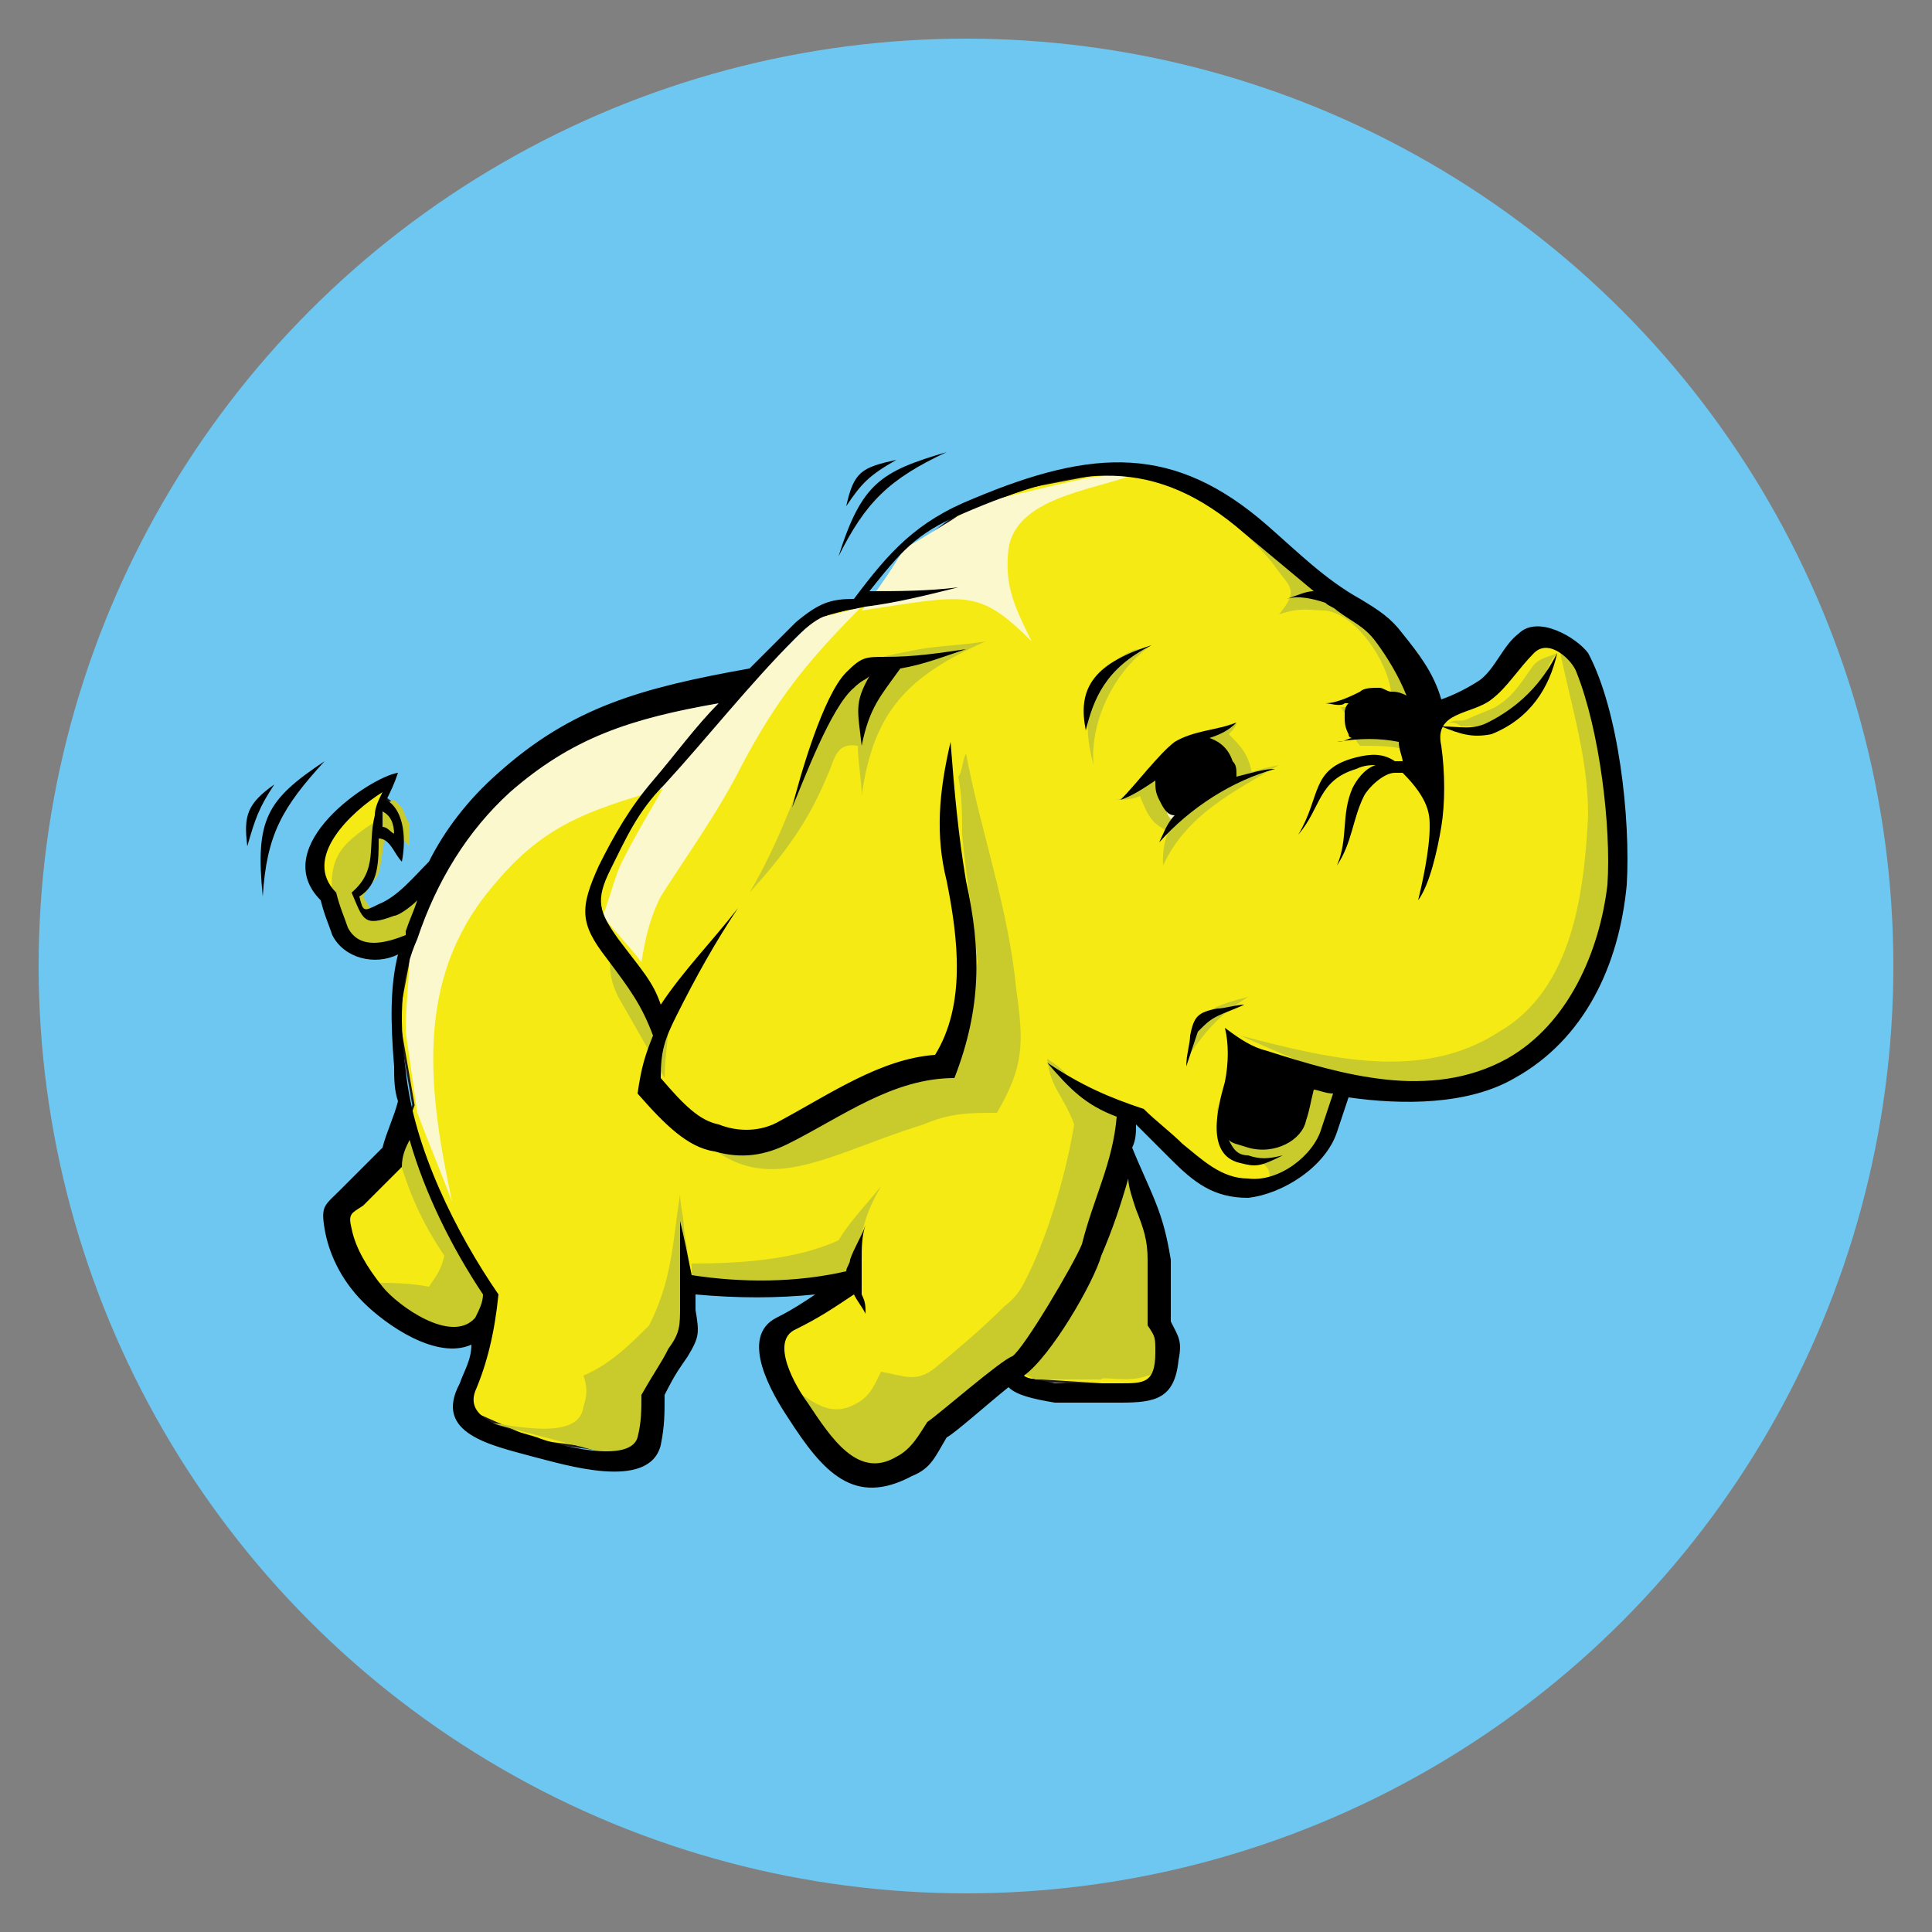 <svg version="1.1" id="Layer_1" xmlns="http://www.w3.org/2000/svg" xmlns:xlink="http://www.w3.org/1999/xlink" x="0px" y="0px" viewBox="0 0 50 50" style="enable-background:new 0 0 50 50;" xml:space="preserve">
<rect x="0" y="0" width="50" height="50" fill="#808080" stroke="none"/>
<style type="text/css">
	.st0{fill:#6DC7F0;}
	.st1{fill:#F5EA14;}
	.st2{fill:none;stroke:#1F1A17;stroke-width:5.971968e-02;stroke-miterlimit:10;}
	.st3{fill:#FBF8CD;}
	.st4{fill:#C9CB2C;}
</style>
<g>
	<g>
		<g>
			<g>
				<g>
					<circle class="st0" cx="25" cy="25" r="24"></circle>
				</g>
			</g>
		</g>
	</g>
</g>
<polygon class="st1" points="19.6,17.6 17.2,18 15,18.9 13.2,20.1 11.4,22.2 10.4,23.3 9.5,23.7 9.2,23 9.7,22.4 9.8,21.5 
	10.1,21.5 10.4,21.8 10.3,20.9 9.9,20.6 10,20.3 9.1,20.8 8.3,21.7 8.2,22.5 8.5,23.1 8.8,24.3 9.4,24.6 10.1,24.5 10.7,24.2 
	10.3,26.3 10.7,28.6 10.3,29.7 8.8,31.3 9,32.3 9.7,33.4 11.1,34.4 11.8,34.5 12.6,34.5 12.1,36.5 13.9,37.3 16.2,37.6 17,37.1 
	17,35.7 17.9,34.3 17.9,33.1 20,33.3 22,33.1 20,34.3 20.4,35.7 21.6,37.6 22.8,38.1 23.7,37.7 24.1,36.9 26.1,35.4 26.5,35.7 
	29.6,35.9 30.3,35.4 30.3,34.5 30.1,34.1 30,31.7 28.9,29.6 29.1,28.6 29.7,29 31.5,30.6 32.4,30.7 33.3,30.3 34.3,29.6 34.7,28 
	37.6,28.2 39.3,27.5 40.6,26.2 41.6,24.4 41.9,22.2 41.6,19.7 41.1,17.4 40.6,16.7 39.8,16.5 38.5,17.9 37.3,18.3 36.3,16.6 
	35.2,15.6 34.7,15.3 32.4,13.4 30.6,12.4 28.7,12.2 26.6,12.6 24.8,13.3 23.5,14.3 22.5,15.6 21.4,15.9"></polygon>
<polygon class="st2" points="19.6,17.6 17.2,18 15,18.9 13.2,20.1 11.4,22.2 10.4,23.3 9.5,23.7 9.2,23 9.7,22.4 9.8,21.5 
	10.1,21.5 10.4,21.8 10.3,20.9 9.9,20.6 10,20.3 9.1,20.8 8.3,21.7 8.2,22.5 8.5,23.1 8.8,24.3 9.4,24.6 10.1,24.5 10.7,24.2 
	10.3,26.3 10.7,28.6 10.3,29.7 8.8,31.3 9,32.3 9.7,33.4 11.1,34.4 11.8,34.5 12.6,34.5 12.1,36.5 13.9,37.3 16.2,37.6 17,37.1 
	17,35.7 17.9,34.3 17.9,33.1 20,33.3 22,33.1 20,34.3 20.4,35.7 21.6,37.6 22.8,38.1 23.7,37.7 24.1,36.9 26.1,35.4 26.5,35.7 
	29.6,35.9 30.3,35.4 30.3,34.5 30.1,34.1 30,31.7 28.9,29.6 29.1,28.6 29.7,29 31.5,30.6 32.4,30.7 33.3,30.3 34.3,29.6 34.7,28 
	37.6,28.2 39.3,27.5 40.6,26.2 41.6,24.4 41.9,22.2 41.6,19.7 41.1,17.4 40.6,16.7 39.8,16.5 38.5,17.9 37.3,18.3 36.3,16.6 
	35.2,15.6 34.7,15.3 32.4,13.4 30.6,12.4 28.7,12.2 26.6,12.6 24.8,13.3 23.5,14.3 22.5,15.6 21.4,15.9"></polygon>
<path class="st3" d="M12.7,23c-2,2.4-1.6,5.3-1,8.1c-0.3-0.8-0.6-1.5-0.9-2.3c-0.1-0.7-0.2-1.4-0.3-2.1c0-0.7,0.1-1.4,0.1-2.1
	c0.3-0.7,0.6-1.4,0.9-2.1c0.4-0.6,0.9-1.3,1.3-1.9c0.7-0.6,1.3-1.1,2-1.7c0.7-0.3,1.5-0.6,2.2-0.9c0.9-0.1,1.7-0.2,2.6-0.3
	c-0.8,0.9-1.6,1.8-2.4,2.7C15.1,21,14,21.4,12.7,23"></path>
<path class="st3" d="M22.3,15.7c-1.4,1.4-2.2,2.4-3.1,4.1c-0.6,1.2-1.4,2.3-2.1,3.4c-0.3,0.6-0.4,1.1-0.5,1.7
	c-0.3-0.4-0.7-0.8-1-1.2c0.2-0.5,0.3-1,0.5-1.4c0.5-1,1.1-1.9,1.6-2.9c1.1-1.1,2.3-2.3,3.4-3.4C21.6,15.9,22,15.8,22.3,15.7"></path>
<path class="st3" d="M29.3,12.3c-1.1,0.4-3,0.6-3.2,1.9c-0.1,0.9,0.1,1.4,0.6,2.4c-1.4-1.4-1.7-1.2-4.4-0.8c0.4-0.5,0.8-1.1,1.1-1.6
	c0.7-0.4,1.3-0.8,2-1.2c0.9-0.2,1.7-0.4,2.6-0.6C28.5,12.3,28.9,12.3,29.3,12.3"></path>
<path class="st4" d="M32.5,30c0.4,0.2,0.4,0.4,0.3,0.6c0.3-0.1,0.6-0.2,0.9-0.4c0.2-0.3,0.4-0.5,0.6-0.8c0.1-0.4,0.3-0.7,0.4-1.1
	c-0.2-0.1-0.4-0.3-0.6-0.4c-0.8,0.1-1.6,0.2-2.4,0.3c-0.1,0.2-0.1,0.3-0.2,0.5c0,0.2,0,0.5,0.1,0.7c0.1,0.1,0.2,0.3,0.2,0.4
	c0.1,0.1,0.2,0.1,0.4,0.2C32.3,29.9,32.4,29.9,32.5,30"></path>
<path class="st4" d="M32.3,25.8c-1.2,0.3-1.2,0.4-1.6,1.6C31.2,26.7,31.5,26.3,32.3,25.8"></path>
<path class="st4" d="M40.3,16.9c-0.2,0.1-0.4,0.1-0.6,0.3c-0.3,0.4-0.5,0.8-1,1.1c-0.2,0.1-0.5,0.2-0.7,0.3c-0.2,0.1-0.3,0-0.5,0.1
	c0.1,0,0.2,0,0.3,0.1c0.2,0,0.5,0,0.7,0c0.3-0.2,0.6-0.4,0.9-0.5c0.2-0.2,0.3-0.4,0.5-0.5C40,17.4,40.1,17.1,40.3,16.9"></path>
<path class="st4" d="M21,19.5c-0.5,1.3-0.9,2.4-1.6,3.6c0.9-1,1.5-1.8,2-3c0.2-0.4,0.2-0.9,0.8-0.8c0,0.4,0.1,0.9,0.1,1.3
	c0.3-2.2,1.2-3.1,3.2-4c-0.6,0.1-1.1,0.1-1.7,0.2c-0.5,0.1-1.1,0.2-1.6,0.4c-0.3,0.4-0.5,0.8-0.8,1.2C21.3,18.8,21.2,19.2,21,19.5"></path>
<path class="st4" d="M25,19.5c0.4,2.1,1.1,4,1.3,6.1c0.2,1.4,0.2,2-0.5,3.2c-0.7,0-1.2,0-1.9,0.3c-2.9,0.9-4.5,2.3-6.5-0.5
	c0.6,0.3,1.2,0.6,1.9,0.9c0.4-0.1,0.9-0.2,1.3-0.3c0.8-0.5,1.6-0.9,2.3-1.4c0.6-0.1,1.2-0.2,1.8-0.4c0.2-0.8,0.4-1.6,0.6-2.5
	c-0.1-1.1-0.3-2.2-0.4-3.3c0-0.5,0-1-0.1-1.5C24.9,20,24.9,19.7,25,19.5"></path>
<path class="st4" d="M29.9,32.2c-0.2,1.7,0.6,2.6,0.2,3c-0.1,0.1-0.2,0.4-0.4,0.4c-0.5,0.2-1.2,0-1.2,0.1c-0.6,0-1.1,0-1.7,0
	c-0.2-0.1-0.4-0.2-0.7-0.3c0.3-0.4,0.7-0.8,1-1.2c0.3-0.7,0.7-1.5,1-2.2c0.2-0.7,0.4-1.5,0.6-2.2c0.1,0,0.2,0,0.3,0
	C29.4,30.7,29.7,31.4,29.9,32.2"></path>
<path class="st4" d="M27.1,27.4c0.1,0.8,0.4,0.9,0.7,1.7c-0.2,1.2-0.6,2.6-1.1,3.7c-0.2,0.4-0.3,0.7-0.7,1c-0.6,0.6-1.2,1.1-1.8,1.6
	c-0.5,0.4-0.8,0.2-1.4,0.1c-0.2,0.4-0.3,0.7-0.8,0.9c-0.7,0.3-1.3-0.4-1.9-0.8c0.4,0.6,0.8,1.2,1.2,1.9c0.3,0.3,0.5,0.5,0.8,0.8
	c0.2,0,0.5,0.1,0.7,0.1c0.3-0.2,0.6-0.4,0.9-0.6c0.2-0.3,0.3-0.6,0.5-0.9c0.3-0.3,0.7-0.5,1-0.8c0.4-0.4,0.8-0.7,1.3-1.1
	c0.3-0.4,0.5-0.8,0.8-1.1c0.2-0.4,0.5-0.9,0.7-1.3c0.3-0.9,0.6-1.8,0.9-2.8c0-0.4,0.1-0.7,0.1-1.1c-0.4-0.2-0.8-0.3-1.2-0.5
	C27.7,27.8,27.4,27.6,27.1,27.4"></path>
<path class="st4" d="M17.9,32.7c1.3,0,2.7-0.1,3.8-0.6c0.3-0.5,0.7-0.9,1.1-1.4c-0.4,0.7-0.5,1.1-0.6,1.9c-0.1,0.2-0.3,0.4-0.4,0.6
	c-1,0-1.9,0.1-2.9,0.1c-0.3,0-0.6-0.1-0.9-0.1l-0.1-0.1C17.9,32.9,17.9,32.8,17.9,32.7"></path>
<path class="st4" d="M17.7,31.8c0-0.3-0.1-0.6-0.1-0.9c-0.2,1.3-0.2,2.2-0.8,3.4c-0.5,0.5-1,1-1.7,1.3c0.1,0.3,0.1,0.5,0,0.8
	c-0.1,0.9-1.8,0.5-2.5,0.4c1.1,0.3,2.3,0.6,3.4,0.9c0.3-0.1,0.5-0.2,0.8-0.3c0.1-0.5,0.2-1,0.3-1.5c0.2-0.4,0.5-0.9,0.7-1.3
	c0-0.3,0.1-0.5,0.1-0.8C17.9,33.1,17.8,32.4,17.7,31.8"></path>
<path class="st4" d="M15.8,24.3c0,0.6-0.1,0.9,0.2,1.5c0.4,0.7,0.8,1.4,1.2,2.1c0-0.5,0.1-1,0.1-1.4C16.8,25.7,16.3,25,15.8,24.3"></path>
<path class="st4" d="M10.6,29.2c-0.1,0.2-0.2,0.5-0.3,0.7c0.3,1,0.6,1.7,1.2,2.6c-0.1,0.4-0.2,0.5-0.4,0.8c-0.5-0.1-1-0.1-1.5-0.1
	c0.6,0.4,1.1,0.9,1.7,1.3c0.3-0.1,0.6-0.1,0.8-0.2c0.3-0.3,0.6-0.6,0.8-0.8c-0.4-0.6-0.8-1.2-1.2-1.9C11.3,30.8,10.9,30,10.6,29.2"></path>
<path class="st4" d="M40.3,16.5c0.3,1.6,0.8,3,0.8,4.6c-0.1,2-0.4,4.5-2.3,5.6c-2,1.3-4.4,0.7-6.7,0.1c0.9,0.4,1.8,0.8,2.7,1.1
	c0.9,0,1.7,0.1,2.6,0.1c0.6-0.2,1.2-0.3,1.7-0.5c0.5-0.4,0.9-0.8,1.4-1.1c0.3-0.7,0.7-1.4,1-2.2c0.1-0.8,0.3-1.7,0.4-2.5
	c-0.1-0.8-0.2-1.6-0.3-2.4c-0.2-0.8-0.4-1.6-0.6-2.4C40.8,16.9,40.5,16.7,40.3,16.5"></path>
<path class="st4" d="M9.8,21.2c-0.9,0.6-1.3,0.9-1.2,2c0.1,0.3,0.2,0.7,0.3,1c0.1,0.1,0.3,0.2,0.4,0.3c0.2,0.1,0.3,0.1,0.5,0.2
	c0.3-0.1,0.6-0.1,0.9-0.2c0.2-0.5,0.3-0.9,0.5-1.4c-0.4,0.2-0.8,0.4-1.2,0.6c-0.1,0-0.2,0-0.3,0c-0.1-0.2-0.2-0.3-0.3-0.5
	c0.1-0.2,0.3-0.4,0.4-0.6c0.1-0.4,0.1-0.7,0.2-1.1c0.1,0,0.2,0.1,0.3,0.1c0.1,0.1,0.2,0.2,0.3,0.3c0-0.2,0-0.4,0-0.6
	c-0.1-0.1-0.1-0.2-0.2-0.4c-0.1-0.1-0.1-0.1-0.2-0.2C9.9,20.8,9.8,21,9.8,21.2"></path>
<path class="st4" d="M30.6,12.4c0.8,0.8,1.8,1.4,2.5,2.4c0.3,0.4,0.5,0.5,0,1.1c0.6-0.2,0.8-0.1,1.2-0.1c0.8,0.1,1.6,1.3,1.7,2.1
	c0,0.1-0.2,0.3-0.9,0.4h-0.4c0.1,0.2,0.2,0.2,0.3,0.3c0,0.2,0,0.5,0.2,0.7c0.4,0,0.8,0,1.2,0.1c0.1,0.2,0.1,0.4,0.1,0.7
	c0.2,0,0.3-0.1,0.5-0.1c0-0.4-0.1-0.7-0.1-1.1c0.1-0.2,0.3-0.5,0.4-0.7c-0.2-0.4-0.4-0.9-0.6-1.3c-0.4-0.4-0.8-0.7-1.1-1.1h-0.1
	c-0.4-0.3-0.8-0.5-1.3-0.8c-0.7-0.6-1.4-1.1-2.1-1.7C31.6,13,31.1,12.7,30.6,12.4"></path>
<path class="st4" d="M32,18.7c0,0.1-0.1,0.2-0.2,0.3c0.3,0.3,0.5,0.5,0.6,1c-0.4,0.2-0.8,0.4-1.2,0.6c-0.3,0.3-0.7,0.6-1,0.9
	c-0.4-0.2-0.5-0.4-0.7-0.9c-0.2,0.1-0.5,0.1-0.7,0.1c0.1,0,0.2,0,0.3-0.1c0.2-0.2,0.4-0.4,0.6-0.7c0.4-0.3,0.7-0.6,1.1-0.8
	c0.2-0.1,0.5-0.2,0.7-0.2C31.7,18.8,31.9,18.7,32,18.7"></path>
<path class="st4" d="M33.1,19.8c-1.2,0.7-2.4,1.3-3,2.6C30,20.8,31.6,20.1,33.1,19.8"></path>
<path class="st4" d="M29.8,16.7c-0.9,0.6-1.6,1.9-1.5,3.1C28,18.7,28.1,17.7,29,17c0.2-0.1,0.3-0.2,0.5-0.2
	C29.6,16.8,29.7,16.7,29.8,16.7"></path>
<g>
	<path class="st3" d="M30.2,21c-0.1-0.2,0-0.5,0.2-0.6s0.5,0,0.6,0.2c0,0,0,0,0,0.1c-0.2,0.2-0.4,0.4-0.6,0.6
		C30.3,21.2,30.2,21.1,30.2,21"></path>
	<path d="M6.8,23.2c0.1-1.6,0.5-2.3,1.6-3.5C6.9,20.7,6.6,21.2,6.8,23.2"></path>
	<path d="M28.1,18.9c0.2-0.8,0.5-1.6,1.7-2.2C28.2,17.2,27.9,17.9,28.1,18.9z"></path>
	<path d="M37.3,18.8c0.5,0,0.8,0.1,1.2-0.1c0.8-0.4,1.4-1,1.8-1.8c-0.2,0.9-0.7,1.7-1.7,2.1C38.1,19.1,37.8,19,37.3,18.8z"></path>
	<path d="M25,16.8c-0.6,0.2-1.1,0.4-1.7,0.5c-0.5,0.7-0.8,1-1,2c-0.1-0.9-0.2-1.1,0.2-1.8c-0.1,0.1-0.2,0.1-0.4,0.3
		c-0.6,0.5-1.3,2.4-1.6,3.1c0.2-0.8,0.8-2.9,1.4-3.5c0.4-0.4,0.5-0.4,1-0.4C23.7,17,24.3,16.9,25,16.8z"></path>
	<path d="M30,20.7c-0.1-0.2-0.1-0.3-0.1-0.5c-0.3,0.2-0.6,0.4-0.9,0.5c0.4-0.4,1-1.2,1.4-1.5c0.5-0.3,1.1-0.3,1.6-0.5
		c-0.2,0.2-0.4,0.3-0.7,0.4c0.3,0.1,0.5,0.3,0.6,0.6c0.1,0.1,0.1,0.2,0.1,0.4c0.4-0.1,0.7-0.2,1-0.2c-1.1,0.3-2.2,1-3,1.9
		c0.1-0.2,0.2-0.5,0.4-0.7C30.2,21.1,30.1,20.9,30,20.7z"></path>
	<path d="M36.7,18.2c0.1,0.1,0.1,0.2,0.2,0.3c0,0,0,0,0.1-0.1c0-0.1-0.1-0.1-0.1-0.2C36.8,18.2,36.8,18.2,36.7,18.2z"></path>
	<path d="M41.1,16.9c-0.3-0.4-1.3-1-1.8-0.5c-0.4,0.3-0.6,0.9-1,1.2c-0.3,0.2-0.7,0.4-1,0.5c-0.2-0.7-0.6-1.2-1-1.7
		c-0.3-0.4-0.6-0.6-1.1-0.9c-0.9-0.5-1.6-1.2-2.4-1.9c-2.4-2.1-4.5-2-7.6-0.7c-1.5,0.6-2.2,1.4-3.1,2.6c-0.6,0-0.9,0.1-1.5,0.6
		c-0.4,0.4-0.8,0.8-1.2,1.2c-2.8,0.5-4.6,1-6.5,2.7c-0.8,0.7-1.4,1.5-1.8,2.3c-0.4,0.4-0.8,0.9-1.3,1.1c-0.4,0.2-0.4,0.2-0.5-0.2
		c0.5-0.3,0.5-0.9,0.5-1.5c0.3,0,0.4,0.4,0.6,0.6c0.1-0.5,0.1-1.3-0.4-1.6c0.1-0.2,0.2-0.4,0.3-0.7c-0.7,0.1-3.4,1.9-2,3.3
		c0.1,0.4,0.2,0.6,0.3,0.9c0.3,0.6,1.1,0.8,1.7,0.5c-0.2,0.8-0.2,1.7-0.1,2.9c0,0.3,0,0.6,0.1,0.9c-0.1,0.4-0.3,0.8-0.4,1.2
		c-0.4,0.4-0.7,0.7-1.1,1.1c-0.4,0.4-0.5,0.4-0.4,1c0.1,0.6,0.4,1.3,1,1.9c0.6,0.6,1.9,1.5,2.8,1.1c0,0.4-0.2,0.7-0.3,1
		c-0.7,1.3,0.8,1.6,1.9,1.9c0.8,0.2,3,0.9,3.3-0.3c0.1-0.5,0.1-0.8,0.1-1.3c0.3-0.6,0.4-0.7,0.6-1c0.3-0.5,0.3-0.6,0.2-1.2
		c0-0.2,0-0.3,0-0.4c1.1,0.1,2.1,0.1,3.1,0c-0.3,0.2-0.6,0.4-1,0.6c-1,0.5-0.1,2,0.3,2.6c0.9,1.4,1.7,2.3,3.2,1.5
		c0.5-0.2,0.6-0.5,0.9-1c0.2-0.1,1.1-0.9,1.6-1.3c0.2,0.2,0.6,0.3,1.2,0.4c0.2,0,1.4,0,1.7,0c0.9,0,1.4-0.1,1.5-1.1
		c0.1-0.5,0-0.6-0.2-1c0-0.6,0-1.1,0-1.6c-0.1-0.6-0.2-1-0.4-1.5s-0.4-0.9-0.6-1.4c0.1-0.2,0.1-0.4,0.1-0.6c0.3,0.3,0.6,0.6,0.9,0.9
		c0.6,0.6,1.1,1,2,1c0.9-0.1,2-0.8,2.3-1.7c0.1-0.3,0.2-0.6,0.3-0.9c1.4,0.2,3.1,0.2,4.3-0.5c1.8-1,2.7-2.9,2.9-5
		C42.2,21.2,41.9,18.4,41.1,16.9z M10.2,21.6c-0.1-0.1-0.2-0.2-0.3-0.2c0-0.1,0-0.1,0-0.3V21C10.1,21.1,10.2,21.3,10.2,21.6z M9,24
		c-0.1-0.3-0.2-0.5-0.3-0.9c-0.9-0.9,0.4-2.1,1.2-2.6c-0.1,0.2-0.2,0.4-0.2,0.6c-0.2,0.8,0.1,1.4-0.6,2c0.3,0.7,0.3,0.9,1.1,0.6
		c0.1,0,0.4-0.2,0.6-0.4c-0.1,0.3-0.2,0.5-0.3,0.8v0.1C10,24.4,9.3,24.6,9,24z M9.9,33.3c-0.4-0.5-0.7-1-0.8-1.5
		c-0.1-0.4,0-0.4,0.3-0.6c0.3-0.3,0.7-0.7,1-1c0-0.3,0.1-0.5,0.2-0.7c0.4,1.4,1.1,2.8,1.9,4c0,0.2-0.1,0.4-0.2,0.6
		C11.7,34.8,10.3,33.8,9.9,33.3z M29.4,31.3c0.2,0.5,0.3,0.8,0.3,1.3c0,0.6,0,1.1,0,1.7c0.2,0.3,0.2,0.3,0.2,0.7
		c0,0.8-0.3,0.8-0.9,0.8c-0.3,0-1.4,0-1.7,0c-0.4-0.1-0.7-0.1-0.8-0.2c0.7-0.5,1.8-2.4,2-3.1c0.3-0.7,0.5-1.3,0.7-2
		C29.2,30.7,29.3,31,29.4,31.3z M41.6,22.9c-0.2,1.7-1,3.6-2.6,4.5c-2,1.1-4.3,0.4-6.2-0.2c-0.4-0.1-0.7-0.3-1.1-0.6
		c0.1,0.4,0.1,0.9,0,1.4c-0.2,0.7-0.5,1.9,0.4,2.1c0.4,0.1,0.5,0.1,1.1-0.2c-0.4,0.1-0.6,0.1-0.9,0c-0.3,0-0.4-0.2-0.5-0.4
		c0.1,0.1,0.2,0.1,0.5,0.2c0.7,0.2,1.4-0.2,1.5-0.7c0.1-0.3,0.1-0.4,0.2-0.8c0.1,0,0.3,0.1,0.5,0.1c-0.1,0.3-0.2,0.6-0.3,0.9
		c-0.2,0.7-1.1,1.4-1.9,1.3c-0.7,0-1.2-0.5-1.7-0.9c-0.3-0.3-0.7-0.6-1-0.9c-0.9-0.3-1.6-0.6-2.5-1.2c0.6,0.7,1,1.1,1.8,1.4
		c-0.1,1.2-0.6,2.1-0.9,3.3c-0.2,0.5-1.5,2.7-1.8,2.9c-0.3,0.1-1.9,1.5-2.2,1.7c-0.2,0.3-0.4,0.7-0.8,0.9c-1,0.6-1.7-0.5-2.3-1.4
		c-0.3-0.4-1-1.6-0.3-1.9c0.6-0.3,0.9-0.5,1.5-0.9c0.1,0.2,0.2,0.3,0.3,0.5c0-0.2,0-0.3-0.1-0.5c0-0.3,0-0.6,0-0.9s0-0.6,0.1-0.9
		c-0.1,0.3-0.3,0.6-0.4,0.9c0,0.1-0.1,0.2-0.1,0.3c-1.3,0.3-2.7,0.3-4,0.1c-0.1-0.5-0.2-1-0.3-1.4c0,0.4,0,1.6,0,2.2
		c0,0.5,0,0.7-0.3,1.1c-0.2,0.4-0.3,0.5-0.7,1.2c0,0.4,0,0.7-0.1,1.1c-0.2,0.7-2.1,0.2-2.6,0C13.3,37,12,36.8,12.3,36
		c0.3-0.7,0.5-1.5,0.6-2.5c-1.1-1.6-2.2-3.8-2.4-5.8c-0.2-1.5-0.1-2.5,0.3-3.4c0.5-1.5,1.3-2.8,2.4-3.8c1.6-1.4,3.1-1.9,5.4-2.3
		c-0.6,0.6-1.1,1.3-1.7,2c-0.6,0.7-1,1.4-1.4,2.2c-0.5,1.1-0.5,1.5,0.2,2.4c0.6,0.8,0.9,1.2,1.2,2c-0.2,0.5-0.3,0.8-0.4,1.5
		c0.7,0.8,1.3,1.4,2,1.5c0.7,0.2,1.3,0.1,1.9-0.2c1.4-0.7,2.7-1.7,4.3-1.7c0.7-1.8,0.7-3.3,0.3-5.1c-0.2-1.2-0.3-2.3-0.4-3.6
		c-0.3,1.3-0.4,2.4-0.1,3.6c0.3,1.5,0.5,3.2-0.3,4.5c-1.4,0.1-2.7,1-4,1.7c-0.5,0.3-1.1,0.3-1.6,0.1c-0.5-0.1-0.9-0.5-1.5-1.2
		c0-0.7,0.1-1,0.4-1.6c0.5-1,1-1.9,1.6-2.8c-0.7,0.9-1.4,1.6-2,2.5c-0.2-0.6-0.5-0.9-1.1-1.7c-0.5-0.7-0.6-1-0.2-1.8
		c0.4-0.8,0.7-1.5,1.4-2.2c1.1-1.2,2.2-2.6,3.4-3.8c0.7-0.7,0.9-0.6,1.8-0.8c0.8-0.1,1.6-0.3,2.4-0.5c-0.8,0.1-1.6,0.1-2.3,0.1
		c0.8-1,1.2-1.5,2.4-2c3-1.3,5-1.5,7.3,0.5c0.6,0.5,1.2,1,1.8,1.5c-0.2,0-0.4,0.1-0.7,0.2c0.3-0.1,0.7,0,1,0.1
		c0.1,0.1,0.2,0.1,0.3,0.2c0.4,0.3,0.7,0.4,1,0.8s0.6,0.9,0.8,1.4c-0.2-0.1-0.3-0.1-0.4-0.1c-0.1,0-0.2-0.1-0.3-0.1
		c-0.2,0-0.4,0-0.5,0.1c-0.2,0.1-0.6,0.3-0.9,0.3c0.1,0,0.4,0.1,0.5,0c0,0,0,0,0.1,0c-0.1,0.1-0.1,0.2-0.1,0.3c0,0.2,0,0.3,0.1,0.5
		c0,0.1,0.1,0.1,0.1,0.1c-0.1,0-0.2,0.1-0.4,0.1c0.6-0.1,1.1-0.1,1.6,0c0,0.2,0.1,0.4,0.1,0.5c-0.1,0-0.1,0-0.2,0
		c-0.3-0.2-0.6-0.2-1-0.1c-1.2,0.3-0.9,1-1.5,2c0.6-0.7,0.5-1.4,1.5-1.7c0.2-0.1,0.4-0.1,0.5-0.1c-0.3,0.1-0.5,0.4-0.6,0.6
		c-0.3,0.7-0.1,1.3-0.4,2c0.4-0.6,0.4-1.2,0.7-1.8c0.1-0.2,0.5-0.6,0.8-0.6c0.1,0,0.1,0,0.2,0c0.7,0.7,0.7,1.1,0.7,1.4
		c0,0.6-0.2,1.5-0.3,1.9c0.3-0.4,0.5-1.3,0.6-1.9c0.1-0.6,0.1-1.4,0-2.1c-0.2-0.9,0.8-0.8,1.3-1.2c0.4-0.3,0.7-0.8,1.1-1.2
		c0.4-0.4,1,0.2,1.1,0.5C41.4,18.9,41.7,21.4,41.6,22.9z"></path>
	<path d="M6.4,21.9c0.2-0.7,0.3-1,0.7-1.6C6.4,20.8,6.3,21.1,6.4,21.9z"></path>
	<path d="M21.7,14.4c0.7-1.4,1.3-2,2.8-2.7C22.8,12.2,22.3,12.5,21.7,14.4z"></path>
	<path d="M21.9,13.1c0.4-0.6,0.6-0.8,1.3-1.2C22.3,12.1,22.1,12.2,21.9,13.1z"></path>
	<path d="M31.5,26.3c0.2-0.1,0.5-0.2,0.7-0.3c-0.2,0-0.5,0.1-0.7,0.1c-0.5,0.1-0.6,0.2-0.7,0.7c0,0.2-0.1,0.5-0.1,0.8
		c0.1-0.3,0.2-0.6,0.3-0.9C31.2,26.5,31.3,26.4,31.5,26.3z"></path>
</g>
</svg>
